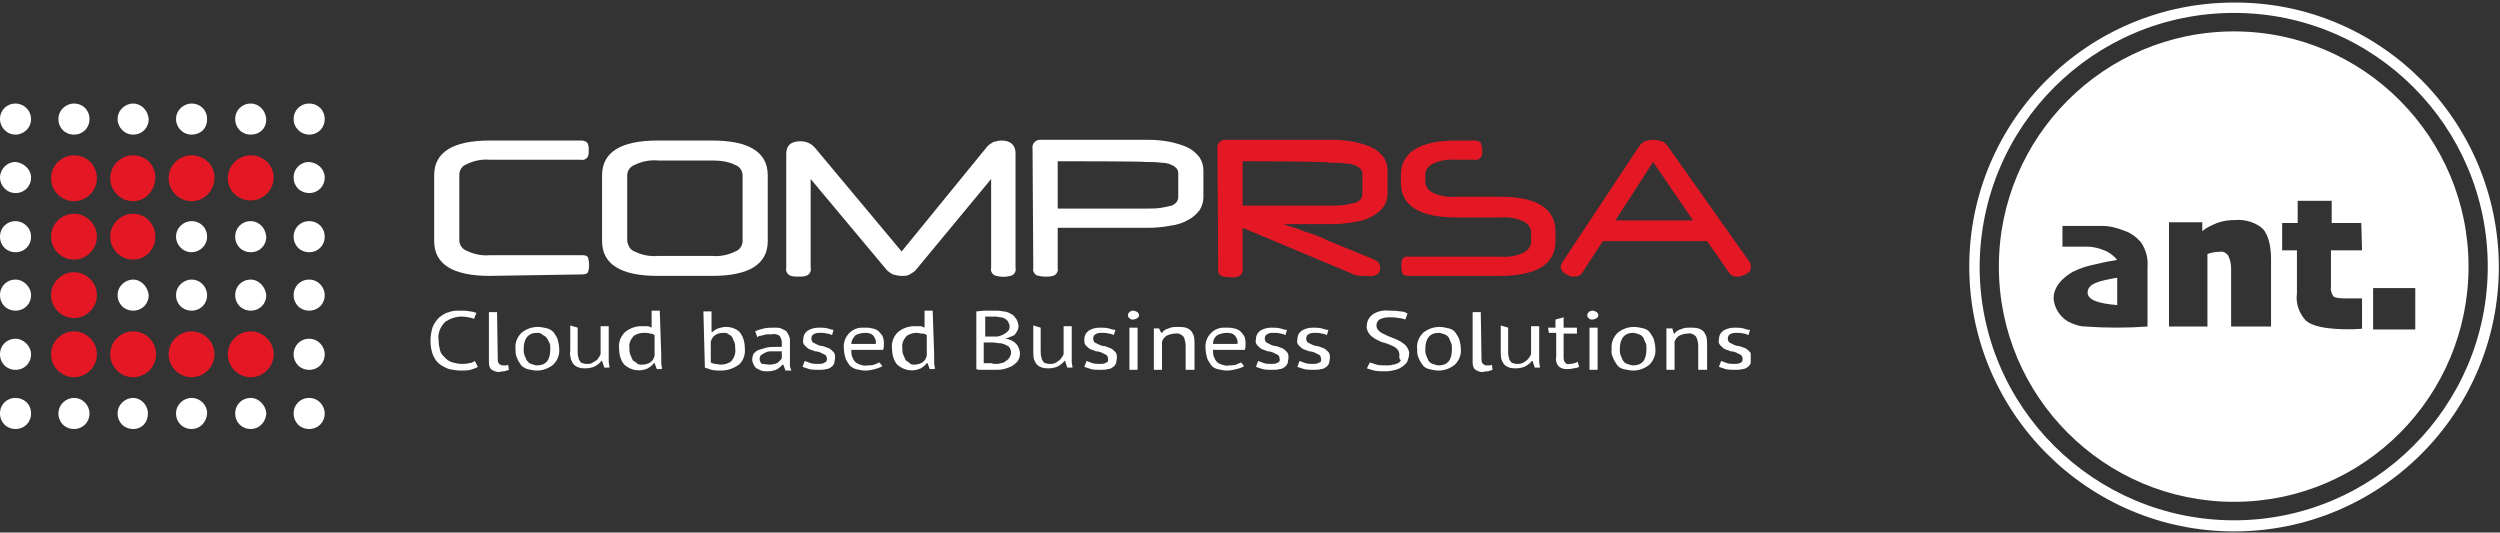 <?xml version="1.0" encoding="UTF-8"?> <!-- Generator: Adobe Illustrator 26.1.0, SVG Export Plug-In . SVG Version: 6.00 Build 0) --> <svg xmlns="http://www.w3.org/2000/svg" xmlns:xlink="http://www.w3.org/1999/xlink" version="1.1" id="Layer_1" x="0px" y="0px" viewBox="0 0 338 72" style="enable-background:new 0 0 338 72;" xml:space="preserve"><rect x="0" y="0" width="338" height="72" fill="#333333" stroke="none"/> <style type="text/css"> .st0{clip-path:url(#SVGID_00000178922138428595421560000016342776438834616496_);} .st1{fill:#E41824;} .st2{fill:#FFFFFF;} .st3{clip-path:url(#SVGID_00000141451298398444677550000016796238192198385824_);} </style> <g id="Layer_1_00000164493839674233829490000012419644959457106357_"> </g> <g id="Layer_2_00000055692526793970822150000002183465985573922987_"> <g id="Layer_1-2"> <g id="Group_13244" transform="translate(-1471 -3425)"> <g id="Group_7798" transform="translate(1471 3439)"> <g> <g> <defs> <rect id="SVGID_1_" x="0" y="0" width="236.7" height="43.9"></rect> </defs> <clipPath id="SVGID_00000036235110072130837850000007094377128975909777_"> <use xlink:href="#SVGID_1_" style="overflow:visible;"></use> </clipPath> <g style="clip-path:url(#SVGID_00000036235110072130837850000007094377128975909777_);"> <g id="Group_7797"> <path id="Path_1266" class="st1" d="M10,7c-1.7,0-3.1,1.4-3.1,3.1s1.4,3.1,3.1,3.1s3.1-1.4,3.1-3.1l0,0 C13.1,8.3,11.7,7,10,7"></path> <path id="Path_1267" class="st1" d="M18,7c-1.7,0-3.1,1.4-3.1,3.1s1.4,3.1,3.1,3.1s3-1.5,3-3.2l0,0C21,8.3,19.7,7,18,7"></path> <path id="Path_1268" class="st1" d="M25.9,7c-1.7,0-3.1,1.4-3.1,3.1s1.4,3.1,3.1,3.1S29,11.8,29,10l0,0 C29,8.3,27.6,7,25.9,7"></path> <path id="Path_1269" class="st1" d="M33.9,13.1c1.7,0,3.1-1.4,3.1-3.1s-1.4-3-3.1-3s-3.1,1.4-3.1,3.1S32.2,13.1,33.9,13.1"></path> <path id="Path_1270" class="st1" d="M10,14.9c-1.7,0-3.1,1.4-3.1,3.1s1.4,3.1,3.1,3.1s3.1-1.4,3.1-3.1l0,0 C13.1,16.3,11.7,14.9,10,14.9"></path> <path id="Path_1271" class="st1" d="M18,14.9c-1.7,0-3.1,1.4-3.1,3.1s1.4,3.1,3.1,3.1s3-1.4,3-3.1l0,0 C21,16.3,19.7,14.9,18,14.9"></path> <path id="Path_1272" class="st1" d="M10,22.8c-1.7,0-3.1,1.4-3.1,3.1S8.3,29,10,29s3.1-1.4,3.1-3.1l0,0 C13.1,24.2,11.7,22.8,10,22.8"></path> <path id="Path_1273" class="st1" d="M10,30.8c-1.7,0-3.1,1.4-3.1,3.1S8.3,37,10,37s3.1-1.4,3.1-3.1S11.7,30.8,10,30.8"></path> <path id="Path_1274" class="st1" d="M18,30.8c-1.7,0-3.1,1.4-3.1,3.1S16.3,37,18,37s3.1-1.4,3.1-3.1S19.7,30.8,18,30.8"></path> <path id="Path_1275" class="st1" d="M25.9,30.8c-1.7,0-3.1,1.4-3.1,3.1s1.4,3.1,3.1,3.1s3.1-1.4,3.1-3.1 S27.6,30.8,25.9,30.8"></path> <path id="Path_1276" class="st1" d="M33.9,30.8c-1.7,0-3.1,1.4-3.1,3.1s1.4,3.1,3.1,3.1s3.1-1.4,3.1-3.1 S35.6,30.8,33.9,30.8"></path> <path id="Path_1277" class="st2" d="M2.1,0C0.9,0,0,0.9,0,2.1c0,1.1,0.9,2.1,2.1,2.1c1.1,0,2.1-0.9,2.1-2.1S3.2,0,2.1,0"></path> <path id="Path_1278" class="st2" d="M10,0C8.9,0,7.9,0.9,7.9,2.1S8.8,4.2,10,4.2s2.1-0.9,2.1-2.1l0,0C12.1,0.9,11.2,0,10,0"></path> <path id="Path_1279" class="st2" d="M18,0c-1.1,0-2.1,0.9-2.1,2.1c0,1.1,0.9,2.1,2.1,2.1s2.1-0.9,2.1-2.1l0,0 C20,0.9,19.1,0,18,0"></path> <path id="Path_1280" class="st2" d="M25.9,0c-1.1,0-2.1,0.9-2.1,2.1c0,1.1,0.9,2.1,2.1,2.1S28,3.4,28,2.1l0,0 C28,0.9,27.1,0,25.9,0"></path> <path id="Path_1281" class="st2" d="M33.9,0c-1.2,0-2.1,0.9-2.1,2.1s0.9,2.1,2.1,2.1S36,3.4,36,2.1l0,0 C35.9,0.9,35,0,33.9,0"></path> <path id="Path_1282" class="st2" d="M41.8,4.2c1.2,0,2.1-0.9,2.1-2.1S43,0,41.8,0s-2.1,0.9-2.1,2.1S40.7,4.2,41.8,4.2"></path> <path id="Path_1283" class="st2" d="M2.1,7.9C0.9,7.9,0,8.9,0,10s0.9,2.1,2.1,2.1s2.1-0.9,2.1-2.1l0,0 C4.2,8.9,3.2,8,2.1,7.9"></path> <path id="Path_1284" class="st2" d="M41.8,7.9c-1.2,0-2.1,0.9-2.1,2.1s0.9,2.1,2.1,2.1s2.1-0.9,2.1-2.1l0,0 C43.9,8.9,43,8,41.8,7.9"></path> <path id="Path_1285" class="st2" d="M2.1,15.9C0.9,15.9,0,16.8,0,18s0.9,2.1,2.1,2.1s2.1-0.9,2.1-2.1l0,0 C4.2,16.8,3.2,15.9,2.1,15.9"></path> <path id="Path_1286" class="st2" d="M25.9,15.9c-1.1,0-2.1,0.9-2.1,2.1c0,1.1,0.9,2.1,2.1,2.1c1.1,0,2.1-0.9,2.1-2.1l0,0 C28,16.8,27.1,15.9,25.9,15.9"></path> <path id="Path_1287" class="st2" d="M33.9,15.9c-1.2,0-2.1,0.9-2.1,2.1s0.9,2.1,2.1,2.1S36,19.2,36,18l0,0 C35.9,16.8,35,15.9,33.9,15.9"></path> <path id="Path_1288" class="st2" d="M41.8,15.9c-1.2,0-2.1,0.9-2.1,2.1s0.9,2.1,2.1,2.1c1.2,0,2.1-0.9,2.1-2.1l0,0 C43.9,16.8,43,15.9,41.8,15.9"></path> <path id="Path_1289" class="st2" d="M2.1,23.8c-1.2,0-2.1,0.9-2.1,2.1S0.9,28,2.1,28s2.1-0.9,2.1-2.1l0,0 C4.2,24.8,3.2,23.8,2.1,23.8"></path> <path id="Path_1290" class="st2" d="M18,23.8c-1.1,0-2.1,0.9-2.1,2.1c0,1.2,0.9,2.1,2.1,2.1s2.1-0.9,2.1-2.1l0,0 C20,24.8,19.1,23.8,18,23.8"></path> <path id="Path_1291" class="st2" d="M25.9,23.8c-1.1,0-2.1,0.9-2.1,2.1c0,1.2,0.9,2.1,2.1,2.1s2.1-0.9,2.1-2.1l0,0 C28,24.8,27.1,23.8,25.9,23.8"></path> <path id="Path_1292" class="st2" d="M33.9,23.8c-1.2,0-2.1,0.9-2.1,2.1s0.9,2.1,2.1,2.1s2.1-0.9,2.1-2.1l0,0 C35.9,24.8,35,23.8,33.9,23.8"></path> <path id="Path_1293" class="st2" d="M41.8,23.8c-1.2,0-2.1,0.9-2.1,2.1s0.9,2.1,2.1,2.1s2.1-0.9,2.1-2.1l0,0 C43.9,24.8,43,23.8,41.8,23.8"></path> <path id="Path_1294" class="st2" d="M2.1,31.8c-1.2,0-2.1,0.9-2.1,2.1S0.9,36,2.1,36s2.1-0.9,2.1-2.1l0,0 C4.2,32.8,3.2,31.8,2.1,31.8"></path> <path id="Path_1295" class="st2" d="M41.8,31.8c-1.2,0-2.1,0.9-2.1,2.1s0.9,2.1,2.1,2.1s2.1-0.9,2.1-2.1l0,0 C43.9,32.8,43,31.8,41.8,31.8"></path> <path id="Path_1296" class="st2" d="M2.1,39.8c-1.2,0-2.1,0.9-2.1,2.1s0.9,2.1,2.1,2.1s2.1-0.9,2.1-2.1l0,0 C4.2,40.6,3.2,39.8,2.1,39.8"></path> <path id="Path_1297" class="st2" d="M10,39.8c-1.1,0-2.1,0.9-2.1,2.1s0.9,2.1,2.1,2.1s2.1-0.9,2.1-2.1l0,0 C12.1,40.8,11.2,39.8,10,39.8"></path> <path id="Path_1298" class="st2" d="M18,39.8c-1.1,0-2.1,0.9-2.1,2.1c0,1.2,0.9,2.1,2.1,2.1s2-0.9,2-2.1l0,0 C20,40.8,19.1,39.8,18,39.8"></path> <path id="Path_1299" class="st2" d="M25.9,39.8c-1.1,0-2.1,0.9-2.1,2.1c0,1.2,0.9,2.1,2.1,2.1S28,43,28,41.8l0,0 C28,40.8,27.1,39.8,25.9,39.8"></path> <path id="Path_1300" class="st2" d="M33.9,39.8c-1.2,0-2.1,0.9-2.1,2.1s0.9,2.1,2.1,2.1S36,43,36,41.8l0,0 C35.9,40.8,35,39.8,33.9,39.8"></path> <path id="Path_1301" class="st2" d="M41.8,39.8c-1.2,0-2.1,0.9-2.1,2.1s0.9,2.1,2.1,2.1s2.1-0.9,2.1-2.1l0,0 C43.9,40.8,43,39.8,41.8,39.8"></path> <path id="Path_1302" class="st2" d="M66.2,23.3c-5,0-7.5-1.6-7.5-4.7V9.7c0-3.1,2.5-4.7,7.5-4.7h12.4c0.3,0,0.6,0.1,0.8,0.3 c0.2,0.3,0.2,0.7,0.2,1c0,0.4,0,0.7-0.2,1c-0.2,0.2-0.5,0.4-0.8,0.3H66.3c-1.1-0.1-2.2,0.1-3.2,0.6c-0.6,0.2-1,0.8-1,1.4 v8.9c0,0.6,0.4,1.2,1,1.4c1,0.5,2.1,0.7,3.2,0.6h12.4c0.4,0,0.7,0.1,0.8,0.3c0.2,0.7,0.2,1.4,0,2c-0.1,0.2-0.4,0.3-0.8,0.3 L66.2,23.3L66.2,23.3z"></path> <path id="Path_1303" class="st2" d="M88.9,23.3c-5,0-7.5-1.6-7.5-4.7V9.7c0-3.1,2.5-4.7,7.5-4.7h7.4c5,0,7.5,1.6,7.5,4.7 v8.9c0,3.1-2.5,4.7-7.5,4.7H88.9z M96.2,20.6c1.1,0.1,2.2-0.1,3.2-0.6c0.6-0.2,1-0.8,1-1.4V9.7c0-0.6-0.4-1.2-1-1.4 c-1-0.5-2.1-0.6-3.2-0.6H89c-1.1-0.1-2.2,0.1-3.2,0.6c-0.6,0.2-1,0.8-1,1.4v8.9c0.1,0.6,0.4,1.2,1,1.4 c1,0.5,2.1,0.7,3.2,0.6H96.2z"></path> <path id="Path_1304" class="st2" d="M133.4,5.9c0.2-0.3,0.6-0.5,0.9-0.7c0.4-0.1,0.7-0.2,1.1-0.2c1.2,0,1.9,0.6,1.9,1.7 v15.5c0.1,0.4-0.1,0.8-0.4,1c-0.8,0.3-1.7,0.3-2.5,0c-0.3-0.2-0.5-0.6-0.4-1v-12l-10.1,12.2c-0.2,0.3-0.6,0.5-0.9,0.7 s-0.7,0.2-1.1,0.2s-0.8-0.1-1.2-0.2c-0.3-0.2-0.7-0.4-0.9-0.7l-10.2-12.2v12c0.1,0.4-0.1,0.8-0.4,1 c-0.4,0.2-0.8,0.2-1.3,0.2c-0.4,0-0.8,0-1.2-0.2c-0.3-0.2-0.5-0.6-0.4-1V6.8c0-1.1,0.6-1.7,1.9-1.7c0.8,0,1.5,0.3,2,0.9 l11.7,14L133.4,5.9L133.4,5.9z"></path> <path id="Path_1305" class="st2" d="M139.6,6.1c-0.1-0.6,0.3-1.1,0.9-1.2c0.1,0,0.2,0,0.3,0h14.4c1,0,2.1,0.1,3.1,0.3 c0.8,0.2,1.6,0.4,2.4,0.8c0.6,0.3,1.1,0.8,1.5,1.3c0.3,0.5,0.5,1.1,0.5,1.7v3.7c0,0.6-0.2,1.2-0.5,1.7 c-0.4,0.5-0.9,1-1.5,1.3c-0.7,0.4-1.5,0.7-2.4,0.8c-1,0.2-2.1,0.3-3.1,0.3H143v5.4c0.1,0.4-0.1,0.8-0.4,1 c-0.4,0.2-0.8,0.2-1.3,0.2c-0.4,0-0.9-0.1-1.2-0.2c-0.3-0.2-0.5-0.6-0.4-1L139.6,6.1L139.6,6.1z M143,7.8v6.4h11.9 c0.7,0,1.4,0,2.1-0.1c0.5-0.1,0.9-0.2,1.4-0.3c0.3-0.1,0.5-0.3,0.7-0.5c0.1-0.2,0.2-0.4,0.2-0.6V9.4c0-0.2-0.1-0.5-0.2-0.6 c-0.2-0.2-0.4-0.4-0.7-0.5C158,8.1,157.5,8,157,8c-0.7-0.1-1.4-0.1-2.1-0.1C154.9,7.8,143,7.8,143,7.8z"></path> <path id="Path_1306" class="st1" d="M164.6,6.1c-0.1-0.6,0.3-1.1,0.9-1.2c0.1,0,0.2,0,0.3,0h14.3c1,0,2.1,0.1,3.1,0.3 c0.8,0.2,1.6,0.4,2.4,0.8c0.6,0.3,1.1,0.8,1.5,1.3c0.3,0.5,0.5,1.1,0.5,1.7v3.2c0,0.6-0.2,1.2-0.5,1.7 c-0.4,0.5-0.9,1-1.5,1.3c-0.7,0.4-1.5,0.7-2.4,0.8c-1,0.2-2.1,0.3-3.1,0.3h-3c-0.6,0-1,0-1.5,0c-0.4,0-0.8,0-1.1,0h-1l0,0 c0.3,0.1,0.6,0.2,0.9,0.3s0.7,0.2,1.2,0.4s1,0.4,1.7,0.6c0.7,0.2,1.5,0.6,2.4,1l6.1,2.5c0.5,0.2,0.8,0.6,0.8,1.1 c0,0.4-0.1,0.7-0.4,0.9c-0.4,0.2-0.8,0.3-1.3,0.2c-0.1,0-0.3,0-0.4,0c-0.2,0-0.4,0-0.6,0s-0.4-0.1-0.6-0.1s-0.3-0.1-0.5-0.2 L168,16.8v5.5c0.1,0.4-0.1,0.8-0.4,1c-0.4,0.2-0.8,0.2-1.3,0.2c-0.4,0-0.9-0.1-1.2-0.2c-0.3-0.2-0.5-0.6-0.4-1L164.6,6.1 L164.6,6.1z M168,7.8v6h11.8c0.7,0,1.4,0,2.1-0.1c0.5-0.1,0.9-0.2,1.4-0.3c0.3-0.1,0.5-0.3,0.7-0.5c0.1-0.2,0.2-0.4,0.2-0.6 V9.5c0-0.2-0.1-0.5-0.2-0.6c-0.2-0.2-0.4-0.4-0.7-0.5c-0.4-0.2-0.9-0.3-1.4-0.3C181.2,8,180.5,8,179.8,8 C179.8,7.8,168,7.8,168,7.8z"></path> <path id="Path_1307" class="st1" d="M196.9,15.4c-5,0-7.5-1.6-7.5-4.7v-1c0-3.1,2.5-4.7,7.5-4.7h2.5c0.3,0,0.6,0.1,0.8,0.3 c0.1,0.3,0.2,0.7,0.2,1c0,0.4,0,0.7-0.2,1c-0.2,0.2-0.5,0.4-0.8,0.3h-2.6c-1.1-0.1-2.2,0.1-3.2,0.6 c-0.5,0.3-0.9,0.8-0.9,1.4v1c0,0.6,0.4,1.1,0.9,1.4c1,0.5,2.1,0.7,3.2,0.6h6c5,0,7.5,1.6,7.5,4.7v1.3c0,3.1-2.5,4.7-7.5,4.7 h-12.4c-0.3,0-0.6-0.1-0.8-0.3c-0.2-0.7-0.2-1.4,0-2c0.2-0.2,0.5-0.4,0.8-0.3h12.5c1.1,0.1,2.2-0.1,3.2-0.6 c0.5-0.3,0.9-0.8,0.9-1.4v-1.3c0-0.6-0.4-1.1-0.9-1.4c-1-0.5-2.1-0.7-3.2-0.6L196.9,15.4L196.9,15.4z"></path> <path id="Path_1308" class="st1" d="M223.5,4.9c0.4,0,0.8,0.1,1.2,0.2c0.3,0.1,0.6,0.4,0.8,0.7l11.1,15.7 c0.1,0.2,0.2,0.4,0.2,0.6c0,0.2-0.1,0.4-0.2,0.5c-0.1,0.2-0.3,0.3-0.4,0.4c-0.4,0.2-0.8,0.4-1.3,0.4c-0.2,0-0.4,0-0.6-0.1 c-0.2-0.1-0.4-0.2-0.5-0.4l-3-4.3h-14.1l-2.8,4.3c-0.1,0.2-0.3,0.3-0.5,0.4c-0.2,0.1-0.4,0.1-0.6,0.1s-0.4,0-0.6-0.1 s-0.4-0.2-0.6-0.3s-0.3-0.3-0.4-0.4c-0.1-0.2-0.2-0.3-0.2-0.5s0.1-0.4,0.2-0.6l10.4-15.7c0.2-0.3,0.4-0.5,0.8-0.7 C222.7,5,223.1,4.9,223.5,4.9 M218.4,15.8h10.5l-5.4-7.9L218.4,15.8L218.4,15.8z"></path> <path id="Path_1309" class="st2" d="M64.6,35.6c-0.3,0.2-0.7,0.3-1,0.4c-0.4,0.1-0.9,0.1-1.3,0.1c-0.5,0-1.1-0.1-1.6-0.2 c-0.5-0.2-0.9-0.4-1.3-0.7c-0.4-0.3-0.7-0.8-0.9-1.3c-0.2-0.6-0.3-1.2-0.3-1.8s0.1-1.3,0.3-1.9c0.2-0.5,0.5-0.9,0.9-1.3 c0.4-0.3,0.8-0.6,1.3-0.7c0.5-0.2,1-0.2,1.5-0.2c0.4,0,0.9,0,1.3,0.1c0.3,0,0.6,0.1,0.9,0.2l-0.3,0.8 c-0.6-0.2-1.2-0.3-1.8-0.3c-0.4,0-0.7,0.1-1.1,0.2c-0.3,0.1-0.7,0.3-1,0.5c-0.3,0.3-0.5,0.6-0.7,1c-0.2,0.5-0.3,1-0.2,1.5 c0,0.5,0.1,1,0.2,1.4c0.1,0.4,0.4,0.7,0.7,1s0.6,0.5,1,0.6s0.8,0.2,1.2,0.2c0.3,0,0.7,0,1-0.1c0.3,0,0.5-0.1,0.8-0.3 L64.6,35.6L64.6,35.6z"></path> <path id="Path_1310" class="st2" d="M67.3,34.6c0,0.2,0,0.4,0.2,0.6c0.1,0.1,0.3,0.2,0.4,0.2s0.2,0,0.4,0 c0.2,0,0.3,0,0.4-0.1l0.1,0.7c-0.2,0.1-0.4,0.1-0.6,0.2c-0.2,0-0.4,0-0.7,0.1c-0.3,0-0.7-0.1-1-0.3s-0.4-0.6-0.4-1v-6.8h1.1 L67.3,34.6L67.3,34.6z"></path> <path id="Path_1311" class="st2" d="M69.7,33.2c-0.1-0.8,0.2-1.6,0.8-2.2c0.6-0.5,1.4-0.8,2.2-0.8c0.4,0,0.9,0.1,1.3,0.2 c0.3,0.1,0.7,0.3,0.9,0.6c0.2,0.3,0.4,0.6,0.5,0.9c0.1,0.4,0.2,0.8,0.2,1.2c0.1,0.8-0.2,1.6-0.8,2.2 c-0.6,0.5-1.4,0.8-2.2,0.8c-0.4,0-0.9-0.1-1.3-0.2c-0.3-0.1-0.7-0.3-0.9-0.6c-0.2-0.3-0.4-0.6-0.5-0.9 C69.7,34,69.7,33.6,69.7,33.2 M70.8,33.2c0,0.3,0,0.5,0.1,0.8c0.1,0.2,0.2,0.5,0.3,0.7c0.2,0.2,0.3,0.4,0.6,0.5 c0.3,0.1,0.6,0.2,0.8,0.2c1.2,0,1.8-0.7,1.8-2.2c0-0.3,0-0.6-0.1-0.8S74.1,32,74,31.8c-0.2-0.2-0.3-0.4-0.6-0.5 C73.1,31,72.9,31,72.6,31C71.4,31,70.8,31.8,70.8,33.2"></path> <path id="Path_1312" class="st2" d="M78.1,30.3v3.2c0,0.3,0,0.5,0.1,0.8c0,0.2,0.1,0.4,0.2,0.5c0.1,0.2,0.2,0.3,0.4,0.3 c0.2,0.1,0.4,0.1,0.6,0.1s0.4,0,0.6-0.1s0.3-0.2,0.5-0.3s0.3-0.2,0.4-0.4c0.1-0.1,0.2-0.3,0.3-0.5v-3.8h1.1v4 c0,0.3,0,0.5,0,0.8s0.1,0.5,0.1,0.8h-0.7l-0.3-0.9h-0.1c-0.2,0.3-0.5,0.5-0.8,0.7c-0.4,0.2-0.9,0.3-1.3,0.3 c-0.3,0-0.6,0-0.9-0.1s-0.5-0.2-0.7-0.4s-0.3-0.5-0.4-0.7c-0.1-0.4-0.2-0.8-0.1-1.2V30L78.1,30.3L78.1,30.3z"></path> <path id="Path_1313" class="st2" d="M89.4,34c0,0.4,0,0.7,0,1s0.1,0.6,0.1,0.9h-0.7l-0.3-0.8h-0.1c-0.2,0.3-0.5,0.5-0.8,0.7 c-1.1,0.5-2.3,0.3-3.2-0.5c-0.5-0.6-0.7-1.4-0.7-2.2c-0.1-0.8,0.2-1.6,0.8-2.2c0.6-0.5,1.4-0.8,2.2-0.8c0.3,0,0.5,0,0.8,0 c0.2,0,0.4,0.1,0.6,0.2v-2.3h1.1L89.4,34L89.4,34z M86.8,35.3c0.4,0,0.8-0.1,1.1-0.3c0.3-0.2,0.5-0.5,0.6-0.9v-2.8 c-0.2-0.1-0.3-0.2-0.6-0.2C87.6,31,87.3,31,87,31c-0.5,0-1.1,0.2-1.4,0.5c-0.4,0.5-0.6,1-0.5,1.6c0,0.3,0,0.6,0.1,0.8 s0.2,0.5,0.3,0.7c0.1,0.2,0.3,0.3,0.5,0.4C86.2,35.3,86.5,35.3,86.8,35.3"></path> <path id="Path_1314" class="st2" d="M95.1,28.1h1.1v2.8h0.1c0.2-0.2,0.5-0.4,0.8-0.5s0.7-0.2,1-0.2c0.7,0,1.4,0.2,1.9,0.7 c0.5,0.6,0.7,1.4,0.7,2.2c0.1,0.8-0.2,1.7-0.8,2.2c-0.7,0.5-1.5,0.8-2.4,0.8c-0.4,0-0.9,0-1.3-0.1c-0.3-0.1-0.6-0.2-0.9-0.3 L95.1,28.1L95.1,28.1z M97.8,31c-0.4,0-0.8,0.1-1.1,0.3c-0.3,0.2-0.5,0.5-0.6,0.9V35c0.2,0.1,0.4,0.2,0.6,0.2 s0.5,0.1,0.8,0.1c0.5,0,1.1-0.2,1.4-0.5c0.4-0.5,0.6-1.1,0.5-1.7c0-0.3,0-0.5-0.1-0.8c-0.1-0.2-0.2-0.5-0.3-0.7 c-0.1-0.2-0.3-0.3-0.5-0.4C98.3,31,98.1,31,97.8,31"></path> <path id="Path_1315" class="st2" d="M102.1,30.8c0.4-0.2,0.8-0.3,1.2-0.4c0.5-0.1,0.9-0.1,1.4-0.1c0.4,0,0.8,0,1.1,0.2 c0.2,0.1,0.5,0.2,0.6,0.4s0.2,0.3,0.3,0.6c0.1,0.2,0.1,0.4,0.1,0.6c0,0.5,0,0.9,0,1.3s0,0.8,0,1.2c0,0.3,0,0.5,0,0.8 c0,0.2,0.1,0.5,0.2,0.7h-0.8l-0.3-0.8h-0.1c-0.1,0.1-0.2,0.2-0.3,0.3c-0.1,0.1-0.3,0.2-0.4,0.3c-0.2,0.1-0.4,0.2-0.6,0.2 c-0.2,0.1-0.5,0.1-0.8,0.1s-0.5,0-0.8-0.1c-0.2-0.1-0.4-0.2-0.6-0.3s-0.3-0.3-0.4-0.5s-0.2-0.4-0.2-0.7s0.1-0.6,0.2-0.8 c0.2-0.2,0.4-0.4,0.7-0.5c0.3-0.1,0.7-0.2,1-0.3c0.4-0.1,0.9-0.1,1.3-0.1h0.4c0.1,0,0.2,0,0.4,0c0-0.2,0-0.4,0-0.6 c0-0.3-0.1-0.6-0.3-0.9c-0.3-0.2-0.7-0.3-1.1-0.2c-0.2,0-0.3,0-0.5,0s-0.3,0-0.5,0.1c-0.2,0-0.3,0.1-0.5,0.1 s-0.3,0.1-0.4,0.2L102.1,30.8L102.1,30.8z M104,35.3c0.2,0,0.4,0,0.7-0.1c0.2,0,0.3-0.1,0.5-0.2c0.1-0.1,0.2-0.2,0.3-0.3 c0.1-0.1,0.2-0.2,0.2-0.3v-0.9c-0.1,0-0.2,0-0.4,0c-0.1,0-0.3,0-0.4,0c-0.3,0-0.5,0-0.8,0c-0.2,0-0.5,0.1-0.7,0.2 c-0.2,0.1-0.3,0.2-0.5,0.3c-0.1,0.1-0.2,0.3-0.2,0.5c0,0.3,0.1,0.5,0.3,0.7C103.4,35.2,103.7,35.3,104,35.3"></path> <path id="Path_1316" class="st2" d="M111.8,34.5c0-0.2-0.1-0.4-0.2-0.5c-0.2-0.1-0.4-0.2-0.6-0.3s-0.5-0.2-0.8-0.2 c-0.3-0.1-0.5-0.2-0.8-0.3c-0.2-0.1-0.4-0.3-0.6-0.5s-0.3-0.5-0.2-0.8c0-0.5,0.2-0.9,0.6-1.2c0.5-0.3,1-0.4,1.5-0.4 c0.4,0,0.8,0,1.2,0.1c0.3,0.1,0.6,0.2,0.8,0.2l-0.2,0.7c-0.2-0.1-0.5-0.2-0.7-0.2c-0.3-0.1-0.6-0.1-0.9-0.1s-0.6,0-0.9,0.2 c-0.2,0.1-0.3,0.3-0.3,0.6c0,0.2,0.1,0.4,0.2,0.5c0.2,0.1,0.4,0.2,0.6,0.3s0.5,0.2,0.8,0.2c0.3,0.1,0.5,0.2,0.8,0.3 c0.2,0.1,0.4,0.3,0.6,0.5s0.2,0.5,0.2,0.8c0,0.2-0.1,0.5-0.1,0.7c-0.1,0.2-0.2,0.4-0.4,0.5c-0.2,0.2-0.5,0.3-0.7,0.3 c-0.3,0.1-0.7,0.1-1,0.1c-0.4,0-0.9,0-1.3-0.1c-0.3-0.1-0.6-0.2-0.9-0.3l0.3-0.8c0.3,0.1,0.5,0.2,0.8,0.3s0.7,0.1,1,0.1 s0.7,0,0.9-0.2C111.7,35,111.8,34.8,111.8,34.5"></path> <path id="Path_1317" class="st2" d="M119.3,35.5c-0.3,0.2-0.7,0.3-1,0.4c-0.4,0.1-0.8,0.2-1.3,0.2c-0.4,0-0.9-0.1-1.3-0.2 c-0.3-0.1-0.7-0.3-0.9-0.6c-0.2-0.3-0.4-0.6-0.5-0.9c-0.1-0.4-0.2-0.8-0.2-1.2c-0.2-1.5,0.9-2.8,2.3-2.9c0.2,0,0.4,0,0.6,0 c0.3,0,0.6,0,0.9,0.1c0.3,0,0.6,0.2,0.8,0.3c0.2,0.2,0.4,0.4,0.6,0.7c0.2,0.4,0.2,0.8,0.2,1.1s0,0.5-0.1,0.8h-4.3 c0,0.3,0,0.6,0.1,0.9c0.1,0.2,0.2,0.5,0.4,0.7c0.2,0.2,0.4,0.3,0.7,0.4c0.3,0.1,0.7,0.2,1,0.1c0.3,0,0.6,0,0.9-0.1 c0.2-0.1,0.5-0.2,0.7-0.3L119.3,35.5L119.3,35.5z M117,31c-0.4,0-0.9,0.1-1.3,0.3c-0.3,0.3-0.6,0.7-0.6,1.2h3.3 c0.1-0.4-0.1-0.9-0.4-1.2C117.8,31.1,117.4,31,117,31"></path> <path id="Path_1318" class="st2" d="M126.3,34c0,0.4,0,0.7,0,1s0.1,0.6,0.1,0.9h-0.7l-0.3-0.8h-0.1 c-0.2,0.3-0.5,0.5-0.8,0.7c-1.1,0.5-2.3,0.3-3.2-0.5c-0.5-0.6-0.7-1.4-0.7-2.2c-0.1-0.8,0.2-1.6,0.8-2.2 c0.6-0.5,1.4-0.8,2.2-0.8c0.3,0,0.5,0,0.8,0c0.2,0,0.4,0.1,0.6,0.2v-2.3h1.1L126.3,34L126.3,34z M123.6,35.3 c0.4,0,0.8-0.1,1.1-0.3c0.3-0.2,0.5-0.5,0.6-0.9v-2.8c-0.2-0.1-0.3-0.2-0.6-0.2c-0.3,0-0.5-0.1-0.8-0.1 c-0.5,0-1.1,0.2-1.4,0.5c-0.4,0.5-0.6,1-0.5,1.6c0,0.3,0,0.6,0.1,0.8s0.2,0.5,0.3,0.7c0.1,0.2,0.3,0.3,0.5,0.4 C123.1,35.3,123.4,35.3,123.6,35.3"></path> <path id="Path_1319" class="st2" d="M137.7,30c0,0.2,0,0.4-0.1,0.6c-0.1,0.2-0.2,0.4-0.3,0.5c-0.1,0.2-0.3,0.3-0.6,0.4 c-0.2,0.1-0.5,0.2-0.8,0.3l0,0c0.3,0,0.5,0.1,0.8,0.2c0.2,0.1,0.4,0.2,0.6,0.4c0.2,0.2,0.3,0.3,0.4,0.6 c0.1,0.2,0.2,0.5,0.2,0.8c0,0.4-0.1,0.7-0.3,1c-0.2,0.3-0.5,0.5-0.8,0.7c-0.4,0.2-0.7,0.3-1.1,0.4c-0.4,0.1-0.9,0.1-1.3,0.1 h-0.5c-0.2,0-0.4,0-0.6,0s-0.4,0-0.7,0c-0.2,0-0.4,0-0.6-0.1v-7.8c0.3,0,0.7-0.1,1.1-0.1c0.4,0,0.9,0,1.4,0 c0.4,0,0.7,0,1.1,0.1c0.3,0,0.7,0.1,1,0.3c0.3,0.1,0.5,0.3,0.7,0.6C137.5,29.2,137.6,29.5,137.7,30 M133.8,31.5 c0.1,0,0.3,0,0.6,0c0.2,0,0.4,0,0.5,0c0.2-0.1,0.4-0.1,0.6-0.2c0.2-0.1,0.4-0.2,0.5-0.3s0.3-0.2,0.4-0.4 c0.1-0.2,0.1-0.3,0.1-0.5s-0.1-0.4-0.2-0.6c-0.1-0.2-0.3-0.3-0.4-0.4c-0.2-0.1-0.4-0.2-0.6-0.2s-0.5-0.1-0.7-0.1 c-0.3,0-0.6,0-0.8,0c-0.2,0-0.4,0-0.6,0v2.7H133.8L133.8,31.5z M134.5,35.2c0.3,0,0.6,0,0.8-0.1c0.2,0,0.5-0.1,0.7-0.3 c0.2-0.1,0.4-0.3,0.5-0.5s0.2-0.4,0.2-0.6c0-0.3-0.1-0.5-0.2-0.7c-0.1-0.2-0.4-0.3-0.6-0.4c-0.2-0.1-0.5-0.2-0.8-0.2 c-0.3,0-0.6-0.1-0.9-0.1H133v2.8c0.1,0,0.2,0,0.3,0h0.4c0.1,0,0.3,0,0.4,0C134.2,35.2,134.4,35.2,134.5,35.2"></path> <path id="Path_1320" class="st2" d="M140.7,30.3v3.2c0,0.3,0,0.5,0.1,0.8c0,0.2,0.1,0.4,0.2,0.5c0.1,0.2,0.2,0.3,0.4,0.3 c0.2,0.1,0.4,0.1,0.6,0.1c0.2,0,0.4,0,0.6-0.1c0.2-0.1,0.4-0.2,0.5-0.3s0.3-0.2,0.4-0.4c0.1-0.1,0.2-0.3,0.3-0.5v-3.8h1.1v4 c0,0.3,0,0.5,0,0.8s0.1,0.5,0.1,0.8h-0.7l-0.3-0.9h-0.1c-0.2,0.3-0.5,0.5-0.8,0.7c-0.4,0.2-0.9,0.3-1.3,0.3 c-0.3,0-0.6,0-0.9-0.1s-0.5-0.2-0.7-0.4c-0.2-0.2-0.3-0.5-0.4-0.7c-0.1-0.4-0.1-0.8-0.1-1.2V30L140.7,30.3L140.7,30.3z"></path> <path id="Path_1321" class="st2" d="M149.8,34.5c0-0.2-0.1-0.4-0.2-0.5c-0.2-0.1-0.4-0.2-0.6-0.3s-0.5-0.2-0.8-0.2 c-0.3-0.1-0.5-0.2-0.8-0.3c-0.2-0.1-0.4-0.3-0.6-0.5s-0.2-0.5-0.2-0.8c0-0.5,0.2-0.9,0.6-1.2c0.5-0.3,1-0.4,1.5-0.4 c0.4,0,0.8,0,1.2,0.1c0.3,0.1,0.6,0.2,0.9,0.2l-0.2,0.7c-0.2-0.1-0.5-0.2-0.7-0.2c-0.3-0.1-0.6-0.1-0.9-0.1 c-0.3,0-0.6,0-0.9,0.2c-0.2,0.1-0.3,0.3-0.3,0.6c0,0.2,0.1,0.4,0.2,0.5c0.2,0.1,0.4,0.2,0.6,0.3c0.2,0.1,0.5,0.2,0.8,0.2 c0.3,0.1,0.5,0.2,0.8,0.3c0.2,0.1,0.4,0.3,0.6,0.5c0.2,0.2,0.2,0.5,0.2,0.8c0,0.2-0.1,0.5-0.1,0.7c-0.1,0.2-0.2,0.4-0.4,0.5 c-0.2,0.2-0.5,0.3-0.7,0.3c-0.3,0.1-0.7,0.1-1,0.1c-0.4,0-0.9,0-1.3-0.1c-0.3-0.1-0.6-0.2-0.9-0.3l0.3-0.8 c0.3,0.1,0.5,0.2,0.8,0.3c0.3,0.1,0.7,0.1,1,0.1c0.3,0,0.6,0,0.9-0.2C149.7,35,149.9,34.8,149.8,34.5"></path> <path id="Path_1322" class="st2" d="M152.5,28.6c0-0.2,0.1-0.3,0.2-0.4c0.1-0.1,0.3-0.2,0.5-0.2c0.2,0,0.4,0.1,0.6,0.2 c0.1,0.1,0.2,0.3,0.2,0.4c0,0.2-0.1,0.3-0.2,0.4c-0.2,0.1-0.4,0.2-0.6,0.2c-0.2,0-0.4,0-0.5-0.2 C152.6,29,152.5,28.8,152.5,28.6 M152.7,30.3h1.1V36h-1.1V30.3z"></path> <path id="Path_1323" class="st2" d="M160.3,36v-3.2c0-0.5-0.1-0.9-0.3-1.3c-0.3-0.3-0.7-0.5-1.1-0.4c-0.4,0-0.8,0.1-1.2,0.3 c-0.3,0.2-0.5,0.5-0.6,0.8V36H156v-5.6h0.7L157,31h0.1c0.2-0.3,0.5-0.5,0.9-0.6c0.4-0.2,0.8-0.2,1.3-0.2c0.3,0,0.6,0,1,0.1 c0.3,0.1,0.5,0.2,0.7,0.4c0.2,0.2,0.3,0.5,0.4,0.7c0.1,0.4,0.1,0.8,0.1,1.2V36H160.3L160.3,36z"></path> <path id="Path_1324" class="st2" d="M168.2,35.5c-0.3,0.2-0.6,0.3-1,0.4c-0.4,0.1-0.9,0.2-1.3,0.2s-0.9-0.1-1.3-0.2 c-0.4-0.1-0.7-0.3-0.9-0.6c-0.2-0.3-0.4-0.6-0.5-0.9c-0.1-0.4-0.2-0.8-0.2-1.2c-0.2-1.5,0.9-2.8,2.3-2.9c0.2,0,0.4,0,0.6,0 c0.3,0,0.6,0,0.9,0.1c0.3,0,0.6,0.2,0.8,0.3c0.2,0.2,0.4,0.4,0.6,0.7c0.2,0.4,0.2,0.8,0.2,1.1s0,0.5-0.1,0.8H164 c0,0.3,0,0.6,0.1,0.9c0.1,0.2,0.2,0.5,0.4,0.7c0.2,0.2,0.4,0.3,0.7,0.4c0.3,0.1,0.7,0.2,1,0.1c0.3,0,0.6,0,0.9-0.1 c0.2-0.1,0.5-0.2,0.7-0.3L168.2,35.5L168.2,35.5z M165.9,31c-0.4,0-0.9,0.1-1.3,0.3c-0.4,0.3-0.6,0.7-0.6,1.2h3.3 c0.1-0.4-0.1-0.9-0.4-1.2C166.7,31.1,166.3,31,165.9,31"></path> <path id="Path_1325" class="st2" d="M173,34.5c0-0.2-0.1-0.4-0.2-0.5c-0.2-0.1-0.4-0.2-0.6-0.3c-0.2-0.1-0.5-0.2-0.8-0.2 c-0.3-0.1-0.5-0.2-0.8-0.3c-0.2-0.1-0.4-0.3-0.6-0.5c-0.2-0.2-0.3-0.5-0.2-0.8c0-0.5,0.2-0.9,0.6-1.2c0.5-0.3,1-0.4,1.5-0.4 c0.4,0,0.8,0,1.2,0.1c0.3,0.1,0.6,0.2,0.9,0.2l-0.2,0.7c-0.2-0.1-0.5-0.2-0.7-0.2c-0.3-0.1-0.6-0.1-0.9-0.1s-0.6,0-0.9,0.2 c-0.2,0.1-0.3,0.3-0.3,0.6c0,0.2,0.1,0.4,0.2,0.5c0.2,0.1,0.4,0.2,0.6,0.3s0.5,0.2,0.8,0.2c0.3,0.1,0.5,0.2,0.8,0.3 c0.2,0.1,0.4,0.3,0.6,0.5s0.2,0.5,0.2,0.8c0,0.2-0.1,0.5-0.1,0.7c-0.1,0.2-0.2,0.4-0.4,0.5c-0.2,0.2-0.5,0.3-0.7,0.3 c-0.3,0.1-0.7,0.1-1,0.1c-0.4,0-0.9,0-1.3-0.1c-0.3-0.1-0.6-0.2-0.9-0.3l0.3-0.8c0.3,0.1,0.5,0.2,0.8,0.3 c0.3,0.1,0.7,0.1,1,0.1c0.3,0,0.6,0,0.9-0.2C172.9,35,173.1,34.8,173,34.5"></path> <path id="Path_1326" class="st2" d="M178.6,34.5c0-0.2-0.1-0.4-0.2-0.5c-0.2-0.1-0.4-0.2-0.6-0.3c-0.2-0.1-0.5-0.2-0.8-0.2 c-0.3-0.1-0.5-0.2-0.8-0.3c-0.2-0.1-0.4-0.3-0.6-0.5c-0.2-0.2-0.3-0.5-0.2-0.8c0-0.5,0.2-0.9,0.6-1.2c0.5-0.3,1-0.4,1.5-0.4 c0.4,0,0.8,0,1.2,0.1c0.3,0.1,0.6,0.2,0.9,0.2l-0.2,0.7c-0.2-0.1-0.5-0.2-0.7-0.2c-0.3-0.1-0.6-0.1-0.9-0.1s-0.6,0-0.9,0.2 c-0.2,0.1-0.3,0.3-0.3,0.6c0,0.2,0.1,0.4,0.2,0.5c0.2,0.1,0.4,0.2,0.6,0.3s0.5,0.2,0.8,0.2c0.3,0.1,0.5,0.2,0.8,0.3 c0.2,0.1,0.4,0.3,0.6,0.5s0.2,0.5,0.2,0.8c0,0.2-0.1,0.5-0.1,0.7c-0.1,0.2-0.2,0.4-0.4,0.5c-0.2,0.2-0.5,0.3-0.7,0.3 c-0.3,0.1-0.7,0.1-1,0.1c-0.4,0-0.9,0-1.3-0.1c-0.3-0.1-0.6-0.2-0.9-0.3l0.3-0.8c0.3,0.1,0.5,0.2,0.8,0.3 c0.3,0.1,0.7,0.1,1,0.1c0.3,0,0.6,0,0.9-0.2C178.5,35,178.7,34.8,178.6,34.5"></path> <path id="Path_1327" class="st2" d="M189.2,34c0-0.3-0.1-0.6-0.3-0.8c-0.2-0.2-0.5-0.4-0.8-0.5c-0.4-0.2-0.7-0.3-1.1-0.4 c-0.4-0.1-0.7-0.3-1.1-0.5c-0.3-0.2-0.6-0.4-0.8-0.7c-0.2-0.3-0.4-0.7-0.3-1.1c0-0.6,0.3-1.1,0.8-1.5 c0.6-0.4,1.4-0.6,2.2-0.5c0.5,0,1,0,1.5,0.1c0.4,0,0.7,0.1,1,0.3l-0.3,0.8c-0.3-0.1-0.6-0.2-0.9-0.2 c-0.4-0.1-0.9-0.1-1.3-0.1c-0.5,0-0.9,0.1-1.3,0.3c-0.3,0.2-0.4,0.5-0.4,0.8s0.1,0.5,0.3,0.7c0.2,0.2,0.5,0.4,0.8,0.5 c0.3,0.2,0.7,0.3,1.1,0.5c0.4,0.1,0.7,0.3,1.1,0.5c0.3,0.2,0.6,0.4,0.8,0.7c0.2,0.3,0.4,0.7,0.3,1c0,0.3-0.1,0.6-0.2,0.9 c-0.1,0.3-0.4,0.5-0.6,0.7c-0.3,0.2-0.6,0.4-1,0.5s-0.9,0.2-1.3,0.2c-0.6,0-1.1,0-1.6-0.1c-0.4-0.1-0.7-0.2-1-0.3l0.4-0.8 c0.3,0.1,0.6,0.2,0.9,0.3c0.4,0.1,0.9,0.1,1.4,0.1c0.3,0,0.6,0,0.8-0.1c0.2,0,0.5-0.1,0.7-0.2c0.2-0.1,0.3-0.2,0.4-0.4 C189.1,34.5,189.2,34.2,189.2,34"></path> <path id="Path_1328" class="st2" d="M191.6,33.2c-0.1-0.8,0.2-1.6,0.8-2.2c0.6-0.5,1.4-0.8,2.2-0.8c0.4,0,0.9,0.1,1.3,0.2 c0.4,0.1,0.7,0.3,0.9,0.6c0.2,0.3,0.4,0.6,0.5,0.9c0.1,0.4,0.2,0.8,0.2,1.2c0.1,0.8-0.2,1.6-0.8,2.2 c-0.6,0.5-1.4,0.8-2.2,0.8c-0.4,0-0.9-0.1-1.3-0.2c-0.4-0.1-0.7-0.3-0.9-0.6c-0.2-0.3-0.4-0.6-0.5-0.9 C191.6,34,191.6,33.6,191.6,33.2 M192.7,33.2c0,0.3,0,0.5,0.1,0.8c0.1,0.2,0.2,0.5,0.3,0.7s0.3,0.4,0.6,0.5 c0.3,0.1,0.6,0.2,0.8,0.2c1.2,0,1.8-0.7,1.8-2.2c0-0.3,0-0.6-0.1-0.8s-0.2-0.5-0.3-0.7s-0.3-0.4-0.6-0.5 c-0.3-0.1-0.6-0.2-0.8-0.2C193.3,31,192.7,31.8,192.7,33.2"></path> <path id="Path_1329" class="st2" d="M200.3,34.6c0,0.2,0,0.4,0.2,0.6c0.1,0.1,0.3,0.2,0.4,0.2s0.2,0,0.4,0 c0.1,0,0.3,0,0.4-0.1l0.1,0.7c-0.2,0.1-0.4,0.1-0.6,0.2c-0.2,0-0.4,0-0.7,0.1c-0.4,0-0.7-0.1-1-0.3c-0.3-0.2-0.4-0.6-0.4-1 v-6.8h1.1L200.3,34.6L200.3,34.6z"></path> <path id="Path_1330" class="st2" d="M203.9,30.3v3.2c0,0.3,0,0.5,0.1,0.8c0,0.2,0.1,0.4,0.2,0.5c0.1,0.2,0.2,0.3,0.4,0.3 c0.2,0.1,0.4,0.1,0.6,0.1s0.4,0,0.6-0.1s0.4-0.2,0.5-0.3s0.3-0.2,0.4-0.4c0.1-0.1,0.2-0.3,0.3-0.5v-3.8h1.1v4 c0,0.3,0,0.5,0,0.8s0.1,0.5,0.1,0.8h-0.7l-0.3-0.9h-0.1c-0.2,0.3-0.5,0.5-0.8,0.7c-0.4,0.2-0.9,0.3-1.3,0.3 c-0.3,0-0.6,0-0.9-0.1c-0.3-0.1-0.5-0.2-0.7-0.4c-0.2-0.2-0.3-0.5-0.4-0.7c-0.1-0.4-0.1-0.8-0.1-1.2V30L203.9,30.3 L203.9,30.3z"></path> <path id="Path_1331" class="st2" d="M209.3,30.3h1v-1.1l1.1-0.3v1.4h1.8v0.8h-1.8v3.1c0,0.3,0,0.6,0.2,0.8 c0.1,0.2,0.4,0.3,0.6,0.2c0.2,0,0.4,0,0.6-0.1c0.2,0,0.3-0.1,0.5-0.2l0.2,0.7c-0.2,0.1-0.5,0.2-0.8,0.2 c-0.3,0.1-0.6,0.1-0.9,0.1c-0.4,0-0.8-0.1-1.1-0.4c-0.3-0.4-0.4-0.8-0.3-1.3V31h-1L209.3,30.3L209.3,30.3z"></path> <path id="Path_1332" class="st2" d="M214.6,28.6c0-0.2,0.1-0.3,0.2-0.4c0.1-0.1,0.3-0.2,0.5-0.2c0.2,0,0.4,0.1,0.6,0.2 c0.1,0.1,0.2,0.3,0.2,0.4c0,0.2-0.1,0.3-0.2,0.4c-0.2,0.1-0.4,0.2-0.6,0.2c-0.2,0-0.4,0-0.5-0.2 C214.7,29,214.6,28.8,214.6,28.6 M214.9,30.3h1.1V36h-1.1V30.3L214.9,30.3z"></path> <path id="Path_1333" class="st2" d="M217.9,33.2c-0.1-0.8,0.2-1.6,0.8-2.2c0.6-0.5,1.4-0.8,2.2-0.8c0.4,0,0.9,0.1,1.3,0.2 c0.4,0.1,0.7,0.3,0.9,0.6c0.2,0.3,0.4,0.6,0.5,0.9c0.1,0.4,0.2,0.8,0.2,1.2c0.1,0.8-0.2,1.6-0.8,2.2 c-0.6,0.5-1.4,0.8-2.2,0.8c-0.4,0-0.9-0.1-1.3-0.2c-0.4-0.1-0.7-0.3-0.9-0.6c-0.2-0.3-0.4-0.6-0.5-0.9 C217.9,34,217.8,33.6,217.9,33.2 M219,33.2c0,0.3,0,0.5,0.1,0.8c0.1,0.2,0.2,0.5,0.3,0.7s0.3,0.4,0.6,0.5 c0.3,0.1,0.6,0.2,0.8,0.2c1.2,0,1.8-0.7,1.8-2.2c0-0.3,0-0.6-0.1-0.8s-0.2-0.5-0.3-0.7s-0.3-0.4-0.6-0.5 c-0.3-0.1-0.6-0.2-0.8-0.2C219.6,31,219,31.8,219,33.2"></path> <path id="Path_1334" class="st2" d="M229.6,36v-3.2c0-0.5-0.1-0.9-0.3-1.3c-0.3-0.3-0.7-0.5-1.1-0.4c-0.4,0-0.8,0.1-1.2,0.3 c-0.3,0.2-0.5,0.5-0.6,0.8V36h-1.1v-5.6h0.8l0.2,0.7h0.1c0.2-0.3,0.5-0.5,0.9-0.6c0.4-0.2,0.8-0.2,1.3-0.2 c0.3,0,0.6,0,1,0.1c0.3,0.1,0.5,0.2,0.7,0.4c0.2,0.2,0.3,0.5,0.4,0.7c0.1,0.4,0.1,0.8,0.1,1.2V36H229.6L229.6,36z"></path> <path id="Path_1335" class="st2" d="M235.6,34.5c0-0.2-0.1-0.4-0.2-0.5c-0.2-0.1-0.4-0.2-0.6-0.3c-0.2-0.1-0.5-0.2-0.8-0.2 c-0.3-0.1-0.5-0.2-0.8-0.3c-0.2-0.1-0.4-0.3-0.6-0.5c-0.2-0.2-0.3-0.5-0.2-0.8c0-0.5,0.2-0.9,0.6-1.2c0.5-0.3,1-0.4,1.5-0.4 c0.4,0,0.8,0,1.2,0.1c0.3,0.1,0.6,0.2,0.9,0.2l-0.2,0.7c-0.2-0.1-0.5-0.2-0.7-0.2c-0.3-0.1-0.6-0.1-0.9-0.1s-0.6,0-0.9,0.2 c-0.2,0.1-0.3,0.3-0.3,0.6c0,0.2,0.1,0.4,0.2,0.5c0.2,0.1,0.4,0.2,0.6,0.3s0.5,0.2,0.8,0.2c0.3,0.1,0.5,0.2,0.8,0.3 c0.2,0.1,0.4,0.3,0.6,0.5s0.2,0.5,0.2,0.8c0,0.2-0.1,0.5-0.1,0.7c-0.1,0.2-0.2,0.4-0.4,0.5c-0.2,0.2-0.5,0.3-0.7,0.3 c-0.3,0.1-0.7,0.1-1,0.1c-0.4,0-0.9,0-1.3-0.1c-0.3-0.1-0.6-0.2-0.9-0.3l0.3-0.8c0.3,0.1,0.5,0.2,0.8,0.3 c0.3,0.1,0.7,0.1,1,0.1c0.3,0,0.6,0,0.9-0.2C235.5,35,235.6,34.8,235.6,34.5"></path> </g> </g> </g> </g> </g> <g id="Group_7800" transform="translate(1737.246 3425.246)"> <g> <g> <defs> <rect id="SVGID_00000177449339467712340860000006664737037599236737_" x="-0.2" y="-0.2" width="72" height="72"></rect> </defs> <clipPath id="SVGID_00000131340581863951055780000009120385197177477002_"> <use xlink:href="#SVGID_00000177449339467712340860000006664737037599236737_" style="overflow:visible;"></use> </clipPath> <g style="clip-path:url(#SVGID_00000131340581863951055780000009120385197177477002_);"> <g id="Group_7799"> <path id="Path_1336" class="st2" d="M35.8,1.5c19,0,34.3,15.4,34.3,34.3S54.7,70.1,35.8,70.1S1.4,54.8,1.4,35.8 C1.5,16.8,16.8,1.5,35.8,1.5 M35.8,0.1C16,0.1,0,16.1,0,35.8s16,35.8,35.8,35.8s35.8-16,35.8-35.8l0,0 C71.5,16,55.5,0,35.8,0.1"></path> <path id="Path_1337" class="st2" d="M16,39.3c0,1.1,1.7,1.5,4,1.7c0-1.2,0-2.4,0-3.7C17.6,37.7,16,38.1,16,39.3"></path> <path id="Path_1338" class="st2" d="M35.8,4C18.2,4,4,18.3,4,35.8s14.2,31.8,31.8,31.8s31.7-14.3,31.7-31.8l0,0 C67.5,18.3,53.3,4,35.8,4 M24.1,43.9c-2.8,0.2-5.6,0.2-8.4,0c-0.8,0-1.6-0.3-2.4-0.7c-1.1-0.7-1.8-1.8-1.9-3.1 c0-2.1,2.1-3.3,2.6-3.6c1-0.5,2-0.8,3-1c1.2-0.3,2.3-0.5,3-0.6c-0.4-0.5-0.9-0.9-1.5-1.2c-0.5-0.2-1-0.4-1.6-0.5 c-0.4-0.1-0.8-0.1-1.2-0.1h-3.1v-2.8H18c1.1,0,2.1,0.3,3.1,0.7c0.8,0.3,1.5,0.8,2.1,1.5c0.7,1,1,2.2,0.9,3.4V43.9L24.1,43.9 z M40.8,43.9h-5.4v-7.8c0-0.6-0.1-1.2-0.4-1.8c-0.3-0.4-0.7-0.6-1.2-0.5c-0.5,0-1.1,0.1-1.6,0.3v9.8H27V29.8h4.5V31 c0.6-0.5,1.3-0.8,2-1.1c0.8-0.3,1.7-0.4,2.5-0.4c1.3-0.1,2.7,0.3,3.7,1.2c0.7,0.8,1.1,2.2,1.1,4.1V43.9L40.8,43.9z M53.1,33.6h-4.2c0,2.2,0,3.9,0,5c-0.1,0.4,0.1,0.8,0.3,1.2c0.3,0.3,1.4,0.3,1.7,0.3h2.2v4.1c-1.3,0.1-2.5,0.1-3.8,0 c-2.8-0.2-3.5-0.9-3.8-1.1c-0.9-1-1.4-2.3-1.2-3.7v-5.8h-2v-3.7h2.1c0-1,0-2.1,0-3c1.8,0,2.8,0,4.6,0v3h4L53.1,33.6 L53.1,33.6z M54.6,38.7h5.7v5.6h-5.7V38.7z"></path> </g> </g> </g> </g> </g> </g> </g> </g> </svg> 